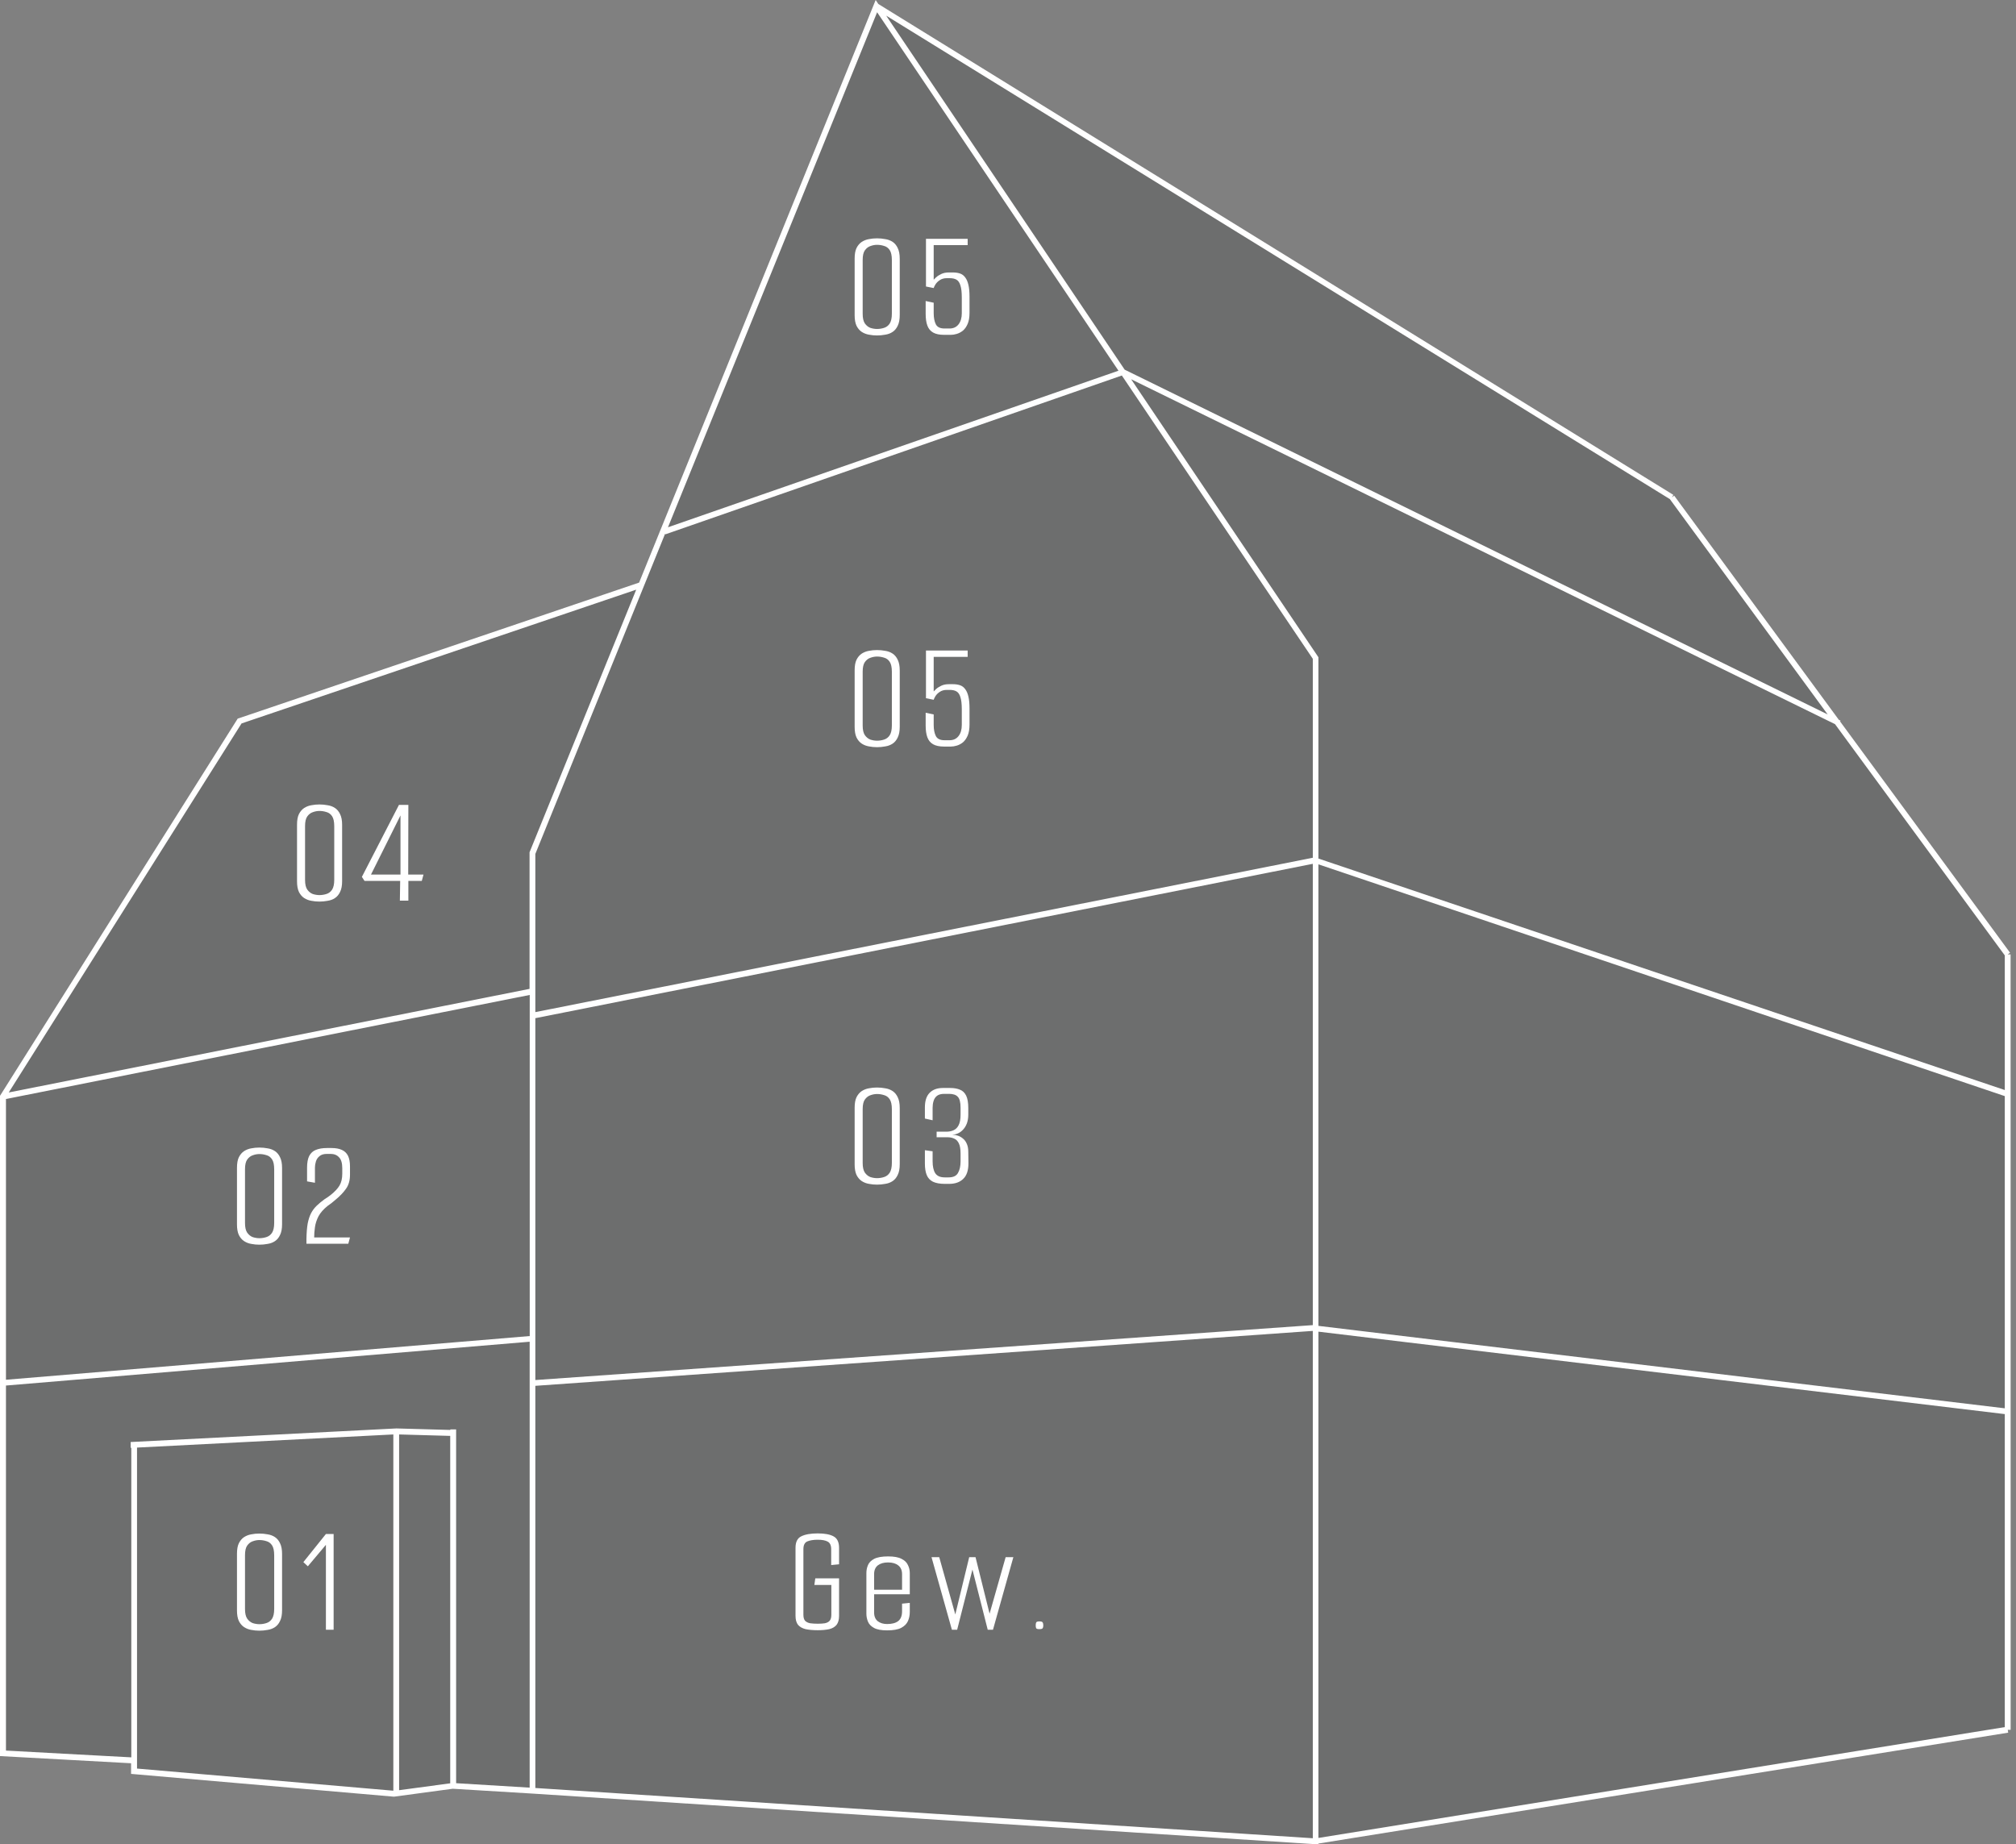 <svg width="235" height="215" viewBox="0 0 235 215" fill="none" xmlns="http://www.w3.org/2000/svg">
<rect x="0" y="0" width="235" height="215" fill="#808080" stroke="none"/>
<path opacity="0.2" d="M233.847 128.087V201.5L153.35 214.5L52.85 208L45.85 209L15.85 206.5V205L0.35 204V128L27.85 84L74.85 68L102.08 0.641L194.85 58L233.847 110.779V128.087Z" fill="#25292C"/>
<path d="M234.368 111.268H234.031L234.307 111.072L214.496 84.111L214.543 84.01L214.347 83.916L195.156 57.784L194.886 57.98L195.062 57.696L102.384 0.465L102.074 0L74.498 67.921L27.826 83.741L27.711 83.774L0.054 127.667L0 127.748V204.728L15.279 205.564V206.804L45.904 209.46H45.937L52.777 208.536L61.998 209.096L153.327 215H153.684V214.926L234.091 201.998L234.038 201.668H234.375L234.368 111.268ZM0.695 128.125L61.749 115.993V155.76L0.695 160.856V128.125ZM77.561 62.293L130.77 43.778L153.03 76.805V99.998L62.403 117.995V99.553L77.527 62.233L77.561 62.293ZM77.864 61.471L102.243 1.429L130.378 43.218L77.864 61.471ZM62.403 118.702L153.03 100.706V154.486L62.403 160.889V118.702ZM153.684 100.767L233.693 127.788V164.185L153.684 154.574V100.767ZM153.684 100.092V76.623L131.856 44.216L213.902 84.421L233.693 111.382V127.08L153.684 100.092ZM213.045 83.289L131.1 43.097L103.302 1.827L194.65 58.188L213.045 83.289ZM28.156 84.341L74.161 68.744L61.729 99.358V115.285L1.019 127.363L28.156 84.341ZM0.695 204.094V161.53L61.742 156.421V208.408L53.169 207.889V166.646H52.494V166.706L46.207 166.531V166.868V166.531L15.232 168.115V168.789H15.306V204.876L0.695 204.094ZM46.524 167.232L52.481 167.4V207.903L46.524 208.705V167.232ZM15.973 205.159V168.762L45.85 167.232V208.765L15.973 206.184V205.159ZM62.403 208.449V161.563L153.03 155.16V214.306L62.403 208.449ZM153.684 155.248L233.693 164.859V201.351L153.684 214.272V155.248Z" fill="white"/>
<path d="M95.324 190.054C94.772 190.054 94.298 190.012 93.902 189.928C93.518 189.832 93.224 189.664 93.02 189.424C92.828 189.172 92.732 188.824 92.732 188.38V180.442C92.732 179.77 92.954 179.326 93.398 179.11C93.854 178.882 94.496 178.768 95.324 178.768C96.128 178.768 96.74 178.882 97.16 179.11C97.592 179.338 97.808 179.788 97.808 180.46V182.368L96.89 182.458V180.622C96.89 180.166 96.752 179.866 96.476 179.722C96.212 179.578 95.828 179.506 95.324 179.506C94.82 179.506 94.412 179.572 94.1 179.704C93.8 179.836 93.65 180.136 93.65 180.604V188.254C93.65 188.566 93.716 188.8 93.848 188.956C93.992 189.1 94.19 189.196 94.442 189.244C94.706 189.28 95 189.298 95.324 189.298C95.648 189.298 95.924 189.28 96.152 189.244C96.392 189.196 96.578 189.1 96.71 188.956C96.842 188.8 96.908 188.566 96.908 188.254V184.78H94.928L95.036 184.006H97.808V188.38C97.808 188.824 97.712 189.172 97.52 189.424C97.328 189.664 97.046 189.832 96.674 189.928C96.302 190.012 95.852 190.054 95.324 190.054ZM103.405 190.072C102.733 190.072 102.223 189.976 101.875 189.784C101.527 189.592 101.293 189.346 101.173 189.046C101.053 188.746 100.993 188.446 100.993 188.146V183.376C100.993 183.064 101.053 182.764 101.173 182.476C101.293 182.176 101.533 181.93 101.893 181.738C102.265 181.546 102.811 181.45 103.531 181.45C104.215 181.45 104.737 181.546 105.097 181.738C105.457 181.918 105.703 182.158 105.835 182.458C105.979 182.746 106.051 183.052 106.051 183.376V185.428L105.151 185.464V183.52C105.151 183.064 105.001 182.722 104.701 182.494C104.413 182.266 104.017 182.152 103.513 182.152C103.021 182.152 102.625 182.266 102.325 182.494C102.037 182.722 101.893 183.064 101.893 183.52V187.984C101.893 188.44 102.037 188.782 102.325 189.01C102.613 189.226 102.973 189.334 103.405 189.334C103.969 189.334 104.401 189.22 104.701 188.992C105.001 188.752 105.151 188.374 105.151 187.858V186.958L106.051 186.868V187.93C106.051 188.314 105.979 188.668 105.835 188.992C105.691 189.316 105.427 189.58 105.043 189.784C104.671 189.976 104.125 190.072 103.405 190.072ZM101.137 185.86V185.338H106.051V185.86H101.137ZM108.585 181.54H109.485L111.357 188.218L112.977 181.54H113.715L115.353 188.128L117.225 181.54H118.125L115.749 190H115.137L113.355 182.98L111.573 190H110.961L108.585 181.54ZM121.163 189.928C120.947 189.928 120.821 189.892 120.785 189.82C120.749 189.748 120.731 189.64 120.731 189.496C120.731 189.34 120.749 189.226 120.785 189.154C120.821 189.07 120.947 189.028 121.163 189.028C121.379 189.028 121.505 189.07 121.541 189.154C121.589 189.226 121.613 189.34 121.613 189.496C121.613 189.64 121.589 189.748 121.541 189.82C121.493 189.892 121.367 189.928 121.163 189.928Z" fill="white"/>
<path d="M27.624 186.814V181.144C27.624 180.628 27.696 180.22 27.84 179.92C27.996 179.608 28.2 179.368 28.452 179.2C28.716 179.032 28.998 178.924 29.298 178.876C29.598 178.816 29.91 178.786 30.234 178.786C30.558 178.786 30.876 178.816 31.188 178.876C31.512 178.924 31.8 179.032 32.052 179.2C32.304 179.368 32.502 179.608 32.646 179.92C32.802 180.232 32.88 180.646 32.88 181.162V186.814H31.962V181.324C31.962 180.796 31.878 180.406 31.71 180.154C31.542 179.902 31.32 179.74 31.044 179.668C30.78 179.584 30.51 179.542 30.234 179.542C29.982 179.542 29.724 179.59 29.46 179.686C29.208 179.77 28.992 179.938 28.812 180.19C28.644 180.43 28.56 180.802 28.56 181.306V186.814H27.624ZM30.234 190.108C29.91 190.108 29.598 190.078 29.298 190.018C28.998 189.97 28.716 189.862 28.452 189.694C28.2 189.526 27.996 189.286 27.84 188.974C27.696 188.662 27.624 188.254 27.624 187.75V182.08H28.56V187.588C28.56 188.08 28.644 188.452 28.812 188.704C28.992 188.956 29.208 189.13 29.46 189.226C29.724 189.31 29.982 189.352 30.234 189.352C30.51 189.352 30.78 189.31 31.044 189.226C31.32 189.142 31.542 188.974 31.71 188.722C31.878 188.458 31.962 188.074 31.962 187.57V182.08H32.88V187.732C32.88 188.248 32.802 188.662 32.646 188.974C32.502 189.286 32.304 189.526 32.052 189.694C31.8 189.862 31.512 189.97 31.188 190.018C30.876 190.078 30.558 190.108 30.234 190.108ZM37.99 190V180.1L35.884 182.602L35.362 182.116L37.99 178.84H38.89V190H37.99Z" fill="white"/>
<path d="M27.624 141.814V136.144C27.624 135.628 27.696 135.22 27.84 134.92C27.996 134.608 28.2 134.368 28.452 134.2C28.716 134.032 28.998 133.924 29.298 133.876C29.598 133.816 29.91 133.786 30.234 133.786C30.558 133.786 30.876 133.816 31.188 133.876C31.512 133.924 31.8 134.032 32.052 134.2C32.304 134.368 32.502 134.608 32.646 134.92C32.802 135.232 32.88 135.646 32.88 136.162V141.814H31.962V136.324C31.962 135.796 31.878 135.406 31.71 135.154C31.542 134.902 31.32 134.74 31.044 134.668C30.78 134.584 30.51 134.542 30.234 134.542C29.982 134.542 29.724 134.59 29.46 134.686C29.208 134.77 28.992 134.938 28.812 135.19C28.644 135.43 28.56 135.802 28.56 136.306V141.814H27.624ZM30.234 145.108C29.91 145.108 29.598 145.078 29.298 145.018C28.998 144.97 28.716 144.862 28.452 144.694C28.2 144.526 27.996 144.286 27.84 143.974C27.696 143.662 27.624 143.254 27.624 142.75V137.08H28.56V142.588C28.56 143.08 28.644 143.452 28.812 143.704C28.992 143.956 29.208 144.13 29.46 144.226C29.724 144.31 29.982 144.352 30.234 144.352C30.51 144.352 30.78 144.31 31.044 144.226C31.32 144.142 31.542 143.974 31.71 143.722C31.878 143.458 31.962 143.074 31.962 142.57V137.08H32.88V142.732C32.88 143.248 32.802 143.662 32.646 143.974C32.502 144.286 32.304 144.526 32.052 144.694C31.8 144.862 31.512 144.97 31.188 145.018C30.876 145.078 30.558 145.108 30.234 145.108ZM35.722 145V144.442C35.734 143.722 35.782 143.122 35.866 142.642C35.962 142.162 36.094 141.76 36.262 141.436C36.442 141.1 36.664 140.806 36.928 140.554C37.192 140.302 37.498 140.05 37.846 139.798C37.966 139.714 38.086 139.636 38.206 139.564C38.326 139.48 38.44 139.396 38.548 139.312C39.028 138.928 39.37 138.562 39.574 138.214C39.79 137.854 39.898 137.392 39.898 136.828V136.198C39.898 135.598 39.772 135.172 39.52 134.92C39.28 134.656 38.95 134.524 38.53 134.524H38.116C37.732 134.524 37.438 134.614 37.234 134.794C37.03 134.962 36.892 135.172 36.82 135.424C36.748 135.664 36.712 135.892 36.712 136.108V137.89L35.794 137.728V136.126C35.794 135.55 35.878 135.094 36.046 134.758C36.226 134.422 36.484 134.188 36.82 134.056C37.168 133.912 37.6 133.84 38.116 133.84H38.656C39.136 133.84 39.532 133.912 39.844 134.056C40.168 134.2 40.408 134.428 40.564 134.74C40.72 135.052 40.798 135.466 40.798 135.982V136.954C40.798 137.614 40.642 138.16 40.33 138.592C40.03 139.024 39.616 139.456 39.088 139.888C38.956 140.008 38.812 140.128 38.656 140.248C38.5 140.368 38.344 140.482 38.188 140.59C37.708 140.974 37.354 141.376 37.126 141.796C36.91 142.216 36.772 142.642 36.712 143.074C36.652 143.494 36.622 143.89 36.622 144.262H40.798L40.6 145H35.722Z" fill="white"/>
<path d="M34.624 101.814V96.144C34.624 95.628 34.696 95.22 34.84 94.92C34.996 94.608 35.2 94.368 35.452 94.2C35.716 94.032 35.998 93.924 36.298 93.876C36.598 93.816 36.91 93.786 37.234 93.786C37.558 93.786 37.876 93.816 38.188 93.876C38.512 93.924 38.8 94.032 39.052 94.2C39.304 94.368 39.502 94.608 39.646 94.92C39.802 95.232 39.88 95.646 39.88 96.162V101.814H38.962V96.324C38.962 95.796 38.878 95.406 38.71 95.154C38.542 94.902 38.32 94.74 38.044 94.668C37.78 94.584 37.51 94.542 37.234 94.542C36.982 94.542 36.724 94.59 36.46 94.686C36.208 94.77 35.992 94.938 35.812 95.19C35.644 95.43 35.56 95.802 35.56 96.306V101.814H34.624ZM37.234 105.108C36.91 105.108 36.598 105.078 36.298 105.018C35.998 104.97 35.716 104.862 35.452 104.694C35.2 104.526 34.996 104.286 34.84 103.974C34.696 103.662 34.624 103.254 34.624 102.75V97.08H35.56V102.588C35.56 103.08 35.644 103.452 35.812 103.704C35.992 103.956 36.208 104.13 36.46 104.226C36.724 104.31 36.982 104.352 37.234 104.352C37.51 104.352 37.78 104.31 38.044 104.226C38.32 104.142 38.542 103.974 38.71 103.722C38.878 103.458 38.962 103.074 38.962 102.57V97.08H39.88V102.732C39.88 103.248 39.802 103.662 39.646 103.974C39.502 104.286 39.304 104.526 39.052 104.694C38.8 104.862 38.512 104.97 38.188 105.018C37.876 105.078 37.558 105.108 37.234 105.108ZM46.612 105L46.648 102.696H42.49L42.184 102.228L46.504 93.84H47.602L47.584 101.958H49.366L49.168 102.696H47.602V105H46.612ZM43.246 101.958H46.684V95.064L43.246 101.958Z" fill="white"/>
<path d="M99.624 83.814V78.144C99.624 77.628 99.696 77.22 99.84 76.92C99.996 76.608 100.2 76.368 100.452 76.2C100.716 76.032 100.998 75.924 101.298 75.876C101.598 75.816 101.91 75.786 102.234 75.786C102.558 75.786 102.876 75.816 103.188 75.876C103.512 75.924 103.8 76.032 104.052 76.2C104.304 76.368 104.502 76.608 104.646 76.92C104.802 77.232 104.88 77.646 104.88 78.162V83.814H103.962V78.324C103.962 77.796 103.878 77.406 103.71 77.154C103.542 76.902 103.32 76.74 103.044 76.668C102.78 76.584 102.51 76.542 102.234 76.542C101.982 76.542 101.724 76.59 101.46 76.686C101.208 76.77 100.992 76.938 100.812 77.19C100.644 77.43 100.56 77.802 100.56 78.306V83.814H99.624ZM102.234 87.108C101.91 87.108 101.598 87.078 101.298 87.018C100.998 86.97 100.716 86.862 100.452 86.694C100.2 86.526 99.996 86.286 99.84 85.974C99.696 85.662 99.624 85.254 99.624 84.75V79.08H100.56V84.588C100.56 85.08 100.644 85.452 100.812 85.704C100.992 85.956 101.208 86.13 101.46 86.226C101.724 86.31 101.982 86.352 102.234 86.352C102.51 86.352 102.78 86.31 103.044 86.226C103.32 86.142 103.542 85.974 103.71 85.722C103.878 85.458 103.962 85.074 103.962 84.57V79.08H104.88V84.732C104.88 85.248 104.802 85.662 104.646 85.974C104.502 86.286 104.304 86.526 104.052 86.694C103.8 86.862 103.512 86.97 103.188 87.018C102.876 87.078 102.558 87.108 102.234 87.108ZM110.044 87.036C109.504 87.036 109.078 86.946 108.766 86.766C108.454 86.586 108.232 86.316 108.1 85.956C107.968 85.596 107.902 85.14 107.902 84.588V83.094L108.838 83.292V84.516C108.838 85.044 108.922 85.476 109.09 85.812C109.258 86.136 109.594 86.298 110.098 86.298H110.692C111.136 86.298 111.484 86.136 111.736 85.812C111.988 85.488 112.114 85.056 112.114 84.516V82.698C112.114 82.074 112.06 81.6 111.952 81.276C111.856 80.952 111.706 80.73 111.502 80.61C111.298 80.49 111.034 80.43 110.71 80.43H110.368C110.044 80.43 109.768 80.508 109.54 80.664C109.324 80.808 109.156 80.976 109.036 81.168C108.928 81.348 108.862 81.486 108.838 81.582L107.938 81.402V75.84H112.798V76.578H108.838V80.61C108.874 80.562 108.964 80.472 109.108 80.34C109.264 80.196 109.468 80.064 109.72 79.944C109.972 79.824 110.266 79.764 110.602 79.764H111.07C111.394 79.764 111.676 79.806 111.916 79.89C112.156 79.974 112.354 80.124 112.51 80.34C112.678 80.556 112.804 80.85 112.888 81.222C112.972 81.582 113.014 82.038 113.014 82.59V84.462C113.014 84.99 112.942 85.422 112.798 85.758C112.654 86.094 112.468 86.358 112.24 86.55C112.012 86.73 111.772 86.856 111.52 86.928C111.28 87 111.052 87.036 110.836 87.036H110.044Z" fill="white"/>
<path d="M99.624 35.814V30.144C99.624 29.628 99.696 29.22 99.84 28.92C99.996 28.608 100.2 28.368 100.452 28.2C100.716 28.032 100.998 27.924 101.298 27.876C101.598 27.816 101.91 27.786 102.234 27.786C102.558 27.786 102.876 27.816 103.188 27.876C103.512 27.924 103.8 28.032 104.052 28.2C104.304 28.368 104.502 28.608 104.646 28.92C104.802 29.232 104.88 29.646 104.88 30.162V35.814H103.962V30.324C103.962 29.796 103.878 29.406 103.71 29.154C103.542 28.902 103.32 28.74 103.044 28.668C102.78 28.584 102.51 28.542 102.234 28.542C101.982 28.542 101.724 28.59 101.46 28.686C101.208 28.77 100.992 28.938 100.812 29.19C100.644 29.43 100.56 29.802 100.56 30.306V35.814H99.624ZM102.234 39.108C101.91 39.108 101.598 39.078 101.298 39.018C100.998 38.97 100.716 38.862 100.452 38.694C100.2 38.526 99.996 38.286 99.84 37.974C99.696 37.662 99.624 37.254 99.624 36.75V31.08H100.56V36.588C100.56 37.08 100.644 37.452 100.812 37.704C100.992 37.956 101.208 38.13 101.46 38.226C101.724 38.31 101.982 38.352 102.234 38.352C102.51 38.352 102.78 38.31 103.044 38.226C103.32 38.142 103.542 37.974 103.71 37.722C103.878 37.458 103.962 37.074 103.962 36.57V31.08H104.88V36.732C104.88 37.248 104.802 37.662 104.646 37.974C104.502 38.286 104.304 38.526 104.052 38.694C103.8 38.862 103.512 38.97 103.188 39.018C102.876 39.078 102.558 39.108 102.234 39.108ZM110.044 39.036C109.504 39.036 109.078 38.946 108.766 38.766C108.454 38.586 108.232 38.316 108.1 37.956C107.968 37.596 107.902 37.14 107.902 36.588V35.094L108.838 35.292V36.516C108.838 37.044 108.922 37.476 109.09 37.812C109.258 38.136 109.594 38.298 110.098 38.298H110.692C111.136 38.298 111.484 38.136 111.736 37.812C111.988 37.488 112.114 37.056 112.114 36.516V34.698C112.114 34.074 112.06 33.6 111.952 33.276C111.856 32.952 111.706 32.73 111.502 32.61C111.298 32.49 111.034 32.43 110.71 32.43H110.368C110.044 32.43 109.768 32.508 109.54 32.664C109.324 32.808 109.156 32.976 109.036 33.168C108.928 33.348 108.862 33.486 108.838 33.582L107.938 33.402V27.84H112.798V28.578H108.838V32.61C108.874 32.562 108.964 32.472 109.108 32.34C109.264 32.196 109.468 32.064 109.72 31.944C109.972 31.824 110.266 31.764 110.602 31.764H111.07C111.394 31.764 111.676 31.806 111.916 31.89C112.156 31.974 112.354 32.124 112.51 32.34C112.678 32.556 112.804 32.85 112.888 33.222C112.972 33.582 113.014 34.038 113.014 34.59V36.462C113.014 36.99 112.942 37.422 112.798 37.758C112.654 38.094 112.468 38.358 112.24 38.55C112.012 38.73 111.772 38.856 111.52 38.928C111.28 39 111.052 39.036 110.836 39.036H110.044Z" fill="white"/>
<path d="M99.624 134.814V129.144C99.624 128.628 99.696 128.22 99.84 127.92C99.996 127.608 100.2 127.368 100.452 127.2C100.716 127.032 100.998 126.924 101.298 126.876C101.598 126.816 101.91 126.786 102.234 126.786C102.558 126.786 102.876 126.816 103.188 126.876C103.512 126.924 103.8 127.032 104.052 127.2C104.304 127.368 104.502 127.608 104.646 127.92C104.802 128.232 104.88 128.646 104.88 129.162V134.814H103.962V129.324C103.962 128.796 103.878 128.406 103.71 128.154C103.542 127.902 103.32 127.74 103.044 127.668C102.78 127.584 102.51 127.542 102.234 127.542C101.982 127.542 101.724 127.59 101.46 127.686C101.208 127.77 100.992 127.938 100.812 128.19C100.644 128.43 100.56 128.802 100.56 129.306V134.814H99.624ZM102.234 138.108C101.91 138.108 101.598 138.078 101.298 138.018C100.998 137.97 100.716 137.862 100.452 137.694C100.2 137.526 99.996 137.286 99.84 136.974C99.696 136.662 99.624 136.254 99.624 135.75V130.08H100.56V135.588C100.56 136.08 100.644 136.452 100.812 136.704C100.992 136.956 101.208 137.13 101.46 137.226C101.724 137.31 101.982 137.352 102.234 137.352C102.51 137.352 102.78 137.31 103.044 137.226C103.32 137.142 103.542 136.974 103.71 136.722C103.878 136.458 103.962 136.074 103.962 135.57V130.08H104.88V135.732C104.88 136.248 104.802 136.662 104.646 136.974C104.502 137.286 104.304 137.526 104.052 137.694C103.8 137.862 103.512 137.97 103.188 138.018C102.876 138.078 102.558 138.108 102.234 138.108ZM110.134 138.018C109.558 138.018 109.096 137.934 108.748 137.766C108.412 137.598 108.172 137.34 108.028 136.992C107.884 136.644 107.812 136.194 107.812 135.642V134.094L108.712 134.22V135.372C108.712 135.984 108.814 136.452 109.018 136.776C109.234 137.1 109.6 137.262 110.116 137.262H110.584C111.112 137.262 111.472 137.094 111.664 136.758C111.868 136.41 111.97 135.96 111.97 135.408V134.472C111.97 133.956 111.904 133.566 111.772 133.302C111.64 133.026 111.46 132.84 111.232 132.744C111.004 132.636 110.734 132.582 110.422 132.582H109.18V131.934H110.314C110.626 131.934 110.902 131.88 111.142 131.772C111.394 131.664 111.592 131.472 111.736 131.196C111.892 130.908 111.97 130.5 111.97 129.972V129.144C111.97 128.508 111.862 128.082 111.646 127.866C111.442 127.638 111.1 127.524 110.62 127.524H110.062C109.702 127.524 109.42 127.602 109.216 127.758C109.024 127.914 108.892 128.118 108.82 128.37C108.748 128.61 108.712 128.868 108.712 129.144V130.602L107.812 130.404V129.108C107.812 128.352 107.992 127.788 108.352 127.416C108.724 127.032 109.24 126.84 109.9 126.84H110.764C111.208 126.84 111.586 126.906 111.898 127.038C112.21 127.158 112.45 127.386 112.618 127.722C112.786 128.058 112.87 128.544 112.87 129.18V129.936C112.87 130.32 112.816 130.662 112.708 130.962C112.6 131.25 112.45 131.496 112.258 131.7C112.078 131.892 111.88 132.036 111.664 132.132C111.448 132.228 111.244 132.276 111.052 132.276V132.294C111.244 132.294 111.448 132.33 111.664 132.402C111.88 132.474 112.078 132.588 112.258 132.744C112.45 132.9 112.6 133.11 112.708 133.374C112.816 133.626 112.87 133.932 112.87 134.292L112.888 135.624C112.888 136.452 112.684 137.058 112.276 137.442C111.88 137.826 111.334 138.018 110.638 138.018H110.134Z" fill="white"/>
</svg>
